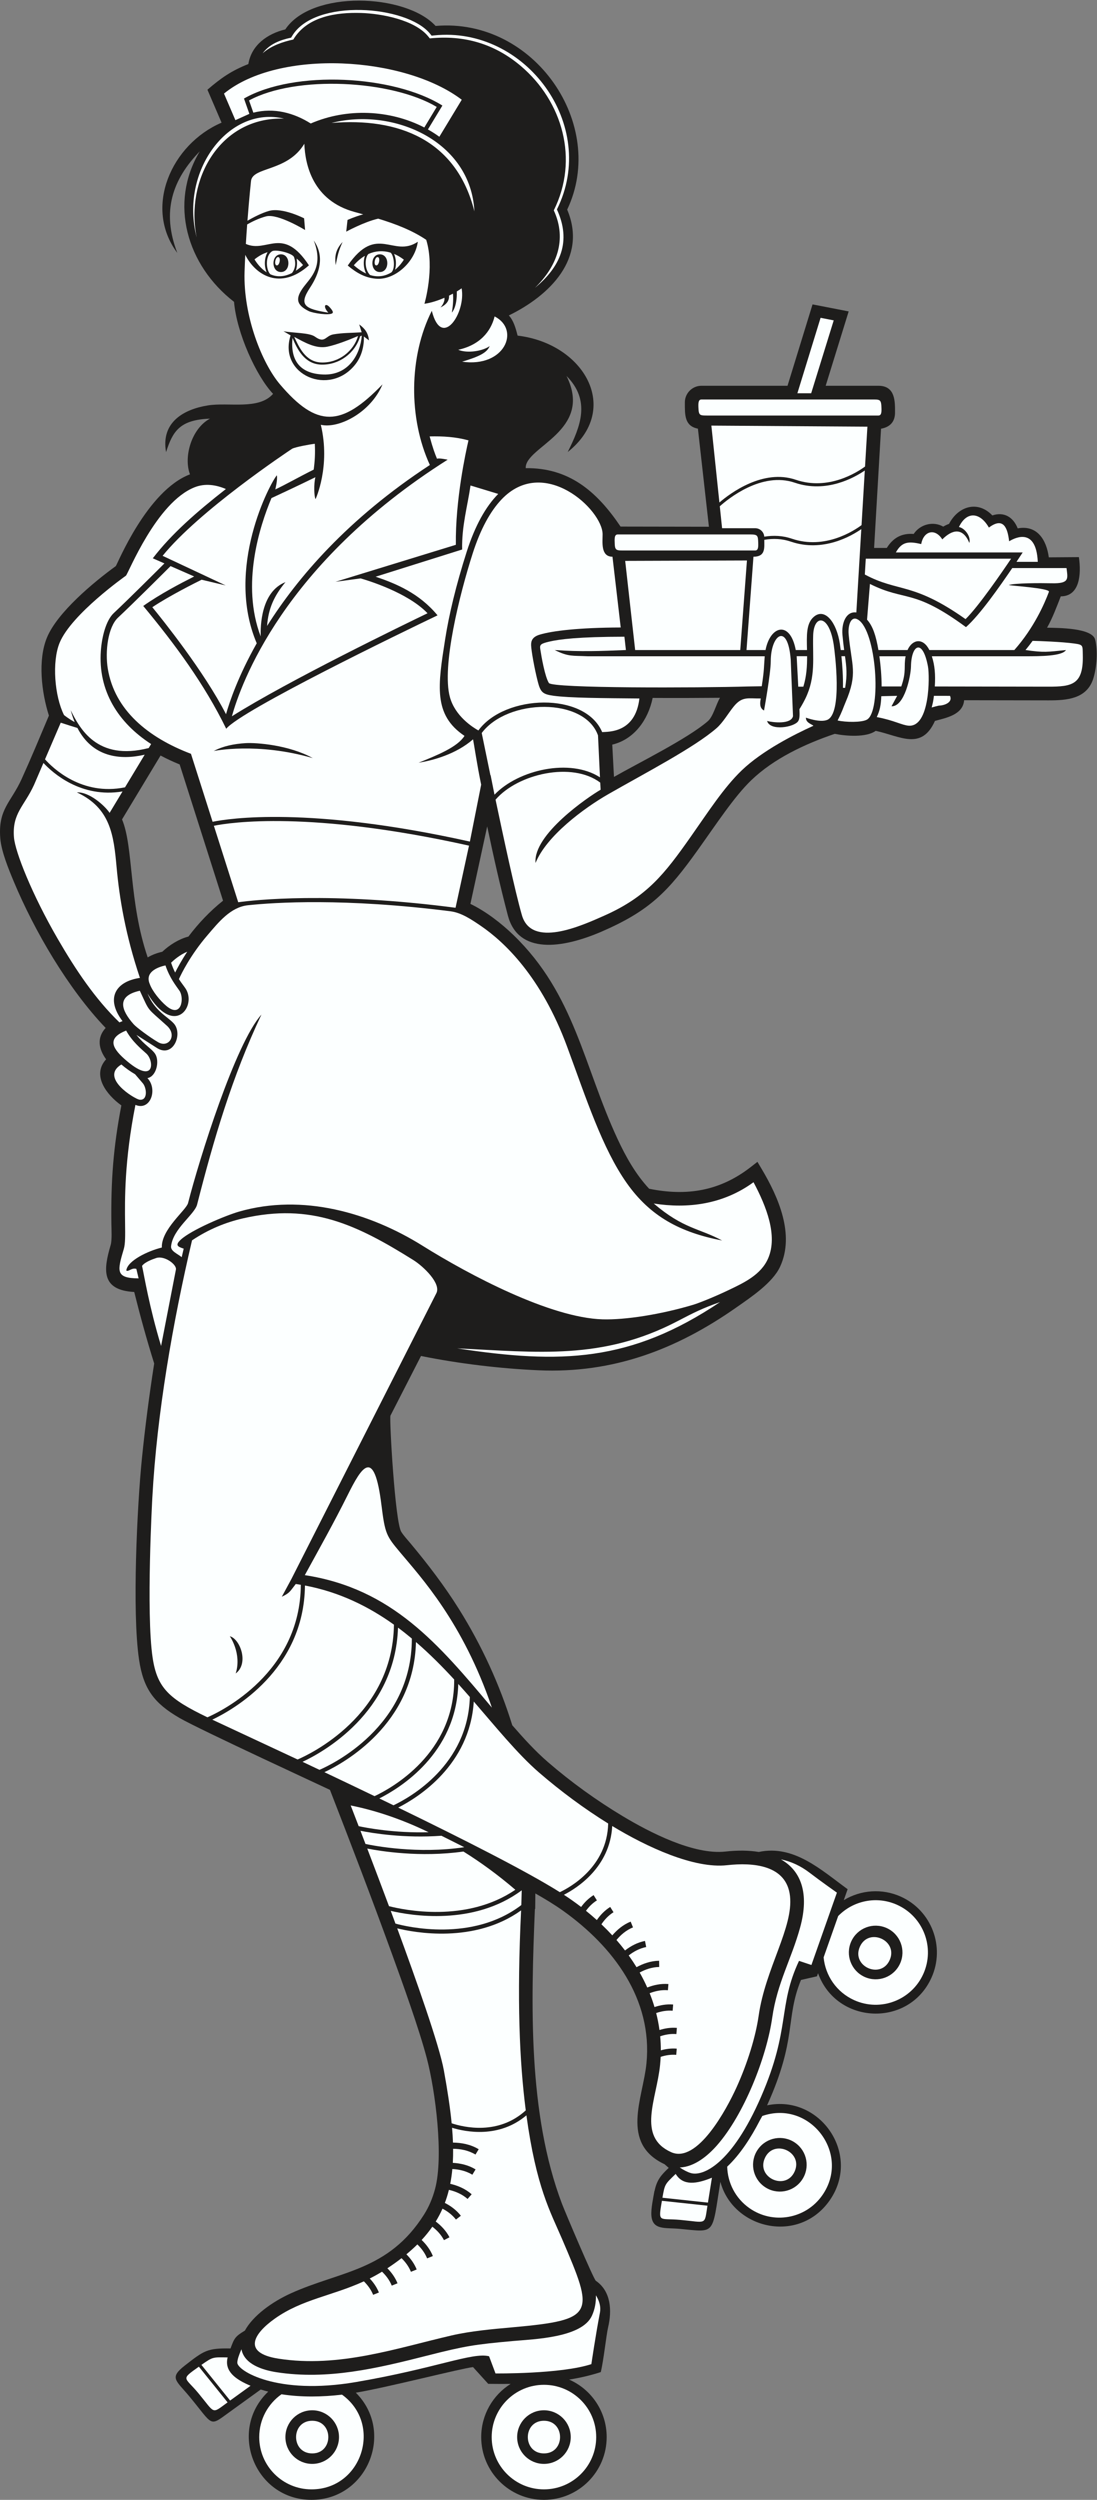 <?xml version="1.0" encoding="UTF-8" standalone="no"?>
<svg
   xmlns:dc="http://purl.org/dc/elements/1.1/"
   xmlns:cc="http://creativecommons.org/ns#"
   xmlns:rdf="http://www.w3.org/1999/02/22-rdf-syntax-ns#"
   xmlns:svg="http://www.w3.org/2000/svg"
   xmlns="http://www.w3.org/2000/svg"
   viewBox="0 0 351.587 800.867"
   height="800.867"
   width="351.587"
   xml:space="preserve"
   id="svg2"
   version="1.1"><rect x="0" y="0" width="351.587" height="800.867" fill="#808080" stroke="none"/><defs
     id="defs6" /><g
     transform="matrix(1.333,0,0,-1.333,0,800.867)"
     id="g10"><g
       transform="scale(0.1)"
       id="g12"><path
         id="path14"
         style="fill:#1e1d1c;fill-opacity:1;fill-rule:evenodd;stroke:none"
         d="m 504.84,5001.88 c -72.328,-2.74 -89.457,-29.89 -105.563,-80.5 -12.894,72.39 43.395,103.11 100.485,112.26 50.457,8.09 122.203,-11.55 156.793,27.79 -40.602,42.97 -87.532,146.3 -93.84,221.12 -113.125,87.51 -157.379,236.71 -82.363,361.75 -65.504,-67.4 -92.625,-144.43 -53.973,-244.19 -82.039,109.23 -14.254,261.4 106.355,313.1 l -34.004,79.17 c 33.227,28.62 57.813,45.59 98.399,61.72 7.445,45.63 45.508,72.79 88.812,83.2 63.145,95.41 289.891,86.35 361.359,8.35 237.25,20.44 413.59,-237.16 316.39,-441.43 49.56,-117.14 -42.75,-206.83 -140.32,-254.34 11.28,-12.15 16.35,-29.75 21.12,-48.47 160.08,-19.12 250.43,-176.46 120.44,-279.83 30.79,61.6 55.91,123.74 -2.91,182.91 66.02,-132.33 -100.66,-170.16 -98.02,-221.61 102.77,1.16 169.83,-54.08 228.02,-140.42 l 212.43,-0.39 -26.45,235.7 c -32.45,6.4 -31.4,33.1 -31.4,63.18 0,21.98 17.93,39.91 39.92,39.91 h 206.94 l 60.15,195.58 86.86,-16.89 -55.27,-178.69 h 126.81 c 41.43,0 39.9,-39.05 39.9,-64.61 0,-23.62 -13.87,-35.04 -33.63,-38.6 l -16.66,-286.56 h 30.52 c 15.26,24.59 35.87,35.77 64.64,33.64 15.41,23.13 46.88,31.56 71.01,17.56 4.44,2.66 9.14,4.94 14,6.66 22.7,43.31 69.6,56.57 104.14,20.28 28.42,9.63 50.49,-4.41 60.96,-31.1 46.3,8.69 69.13,-26.98 74.8,-69.62 l 72.31,0.54 c 6.14,-41.86 1.82,-94.2 -43.56,-94.28 -9.11,-23.37 -20.34,-53.54 -32.99,-75.32 27.22,-0.68 108.68,-0.26 115.7,-28.82 6.69,-27.16 3.88,-65.69 -4.19,-92.39 -15.25,-50.35 -64.17,-53.54 -108.41,-53.47 l -202.46,0.35 c -2.73,-35.13 -43.82,-42.58 -70.15,-49.69 -32.47,-72.57 -84.84,-36.05 -142.48,-23.93 -22.65,-16.54 -72.4,-12.48 -98.45,-7.18 -71.25,-24.17 -146.37,-59.17 -200.95,-111.71 -40.83,-39.32 -83.6,-104.9 -128.8,-168.08 -70.42,-98.43 -114.23,-144.94 -230.19,-195.24 -95.57,-41.45 -201.37,-55.72 -226.07,38.69 -19.12,73.03 -33.96,139.6 -49.61,213.86 l -40.37,-186.23 c 37.63,-18.18 74.1,-46.45 103.69,-75.04 147.44,-142.48 168.21,-314.04 250.22,-490.19 19.87,-42.66 43.53,-84.77 75.82,-119.36 90.62,-18.33 169.94,-5.65 244.28,52.14 l 16.08,12.52 10.43,-17.52 c 39.98,-67.11 79.71,-157.22 44.16,-234.27 -18.01,-39.07 -70.16,-73.49 -104.83,-97.84 -144.7,-101.59 -297.2,-159.25 -475.87,-151.33 -92.96,4.12 -191.25,15.89 -282.79,34.38 l -73.487,-143.46 c -2.766,-10.24 11.16,-255.78 26.05,-279.18 6.235,-9.79 14.875,-18.98 22.336,-27.91 42.041,-50.36 81.501,-102.02 116.371,-157.67 54.59,-87.18 97.71,-181.06 128.2,-279.32 26.91,-30.84 54.61,-61.56 85.59,-88.36 55.8,-48.25 116.75,-92.15 179.98,-130.11 64.3,-38.61 170.41,-93.53 246.99,-85.02 29.27,3.24 56.25,2.95 80.12,-0.99 84.73,18.01 150.41,-43.66 213.64,-89.51 l -9.29,-26.37 c 40.78,24.82 92.11,28.78 137.05,8.57 74.04,-33.29 107.21,-120.62 73.91,-194.67 -54.31,-120.76 -228.36,-113.07 -272.83,10.51 l -2.61,-7.4 -38.4,-8.71 c -38.34,-94.21 -8.63,-140.01 -81.47,-301.355 127.46,26.765 227.87,-118.399 150.11,-228.965 -74.24,-105.547 -231.98,-68.446 -262.46,45.195 -20.79,-129.934 -10.48,-121.141 -98.62,-113.035 -33.84,3.113 -64.51,-3.676 -67.21,31.719 -1.29,16.961 4.46,42.781 7.32,59.265 l 0.27,-0.027 c 5.43,26.641 15.98,38.492 34.07,55.523 -3.35,2.922 -6.69,5.871 -9.96,8.75 -107.67,50.508 -51.81,158.696 -43.58,242.25 15.24,154.73 -79.96,280.83 -200.11,366.65 -21.4,15.27 -44.12,28.89 -67.03,41.92 l -0.36,-37 -0.75,-0.62 c -9.43,-228.51 -16.73,-491.75 65.02,-707.985 7.22,-19.082 76.11,-181.59 81.55,-185.34 37.04,-25.554 38.73,-72.148 29.53,-111.562 -4.64,-19.903 -10.71,-79.426 -17.68,-107.86 -24.58,-8.007 -50.07,-13.832 -76.01,-18.039 53.11,-23.339 90.2,-76.406 90.2,-138.144 C 1458.66,67.539 1391.13,0 1307.83,0 c -83.3,0 -150.84,67.539 -150.84,150.84 0,53.867 28.24,101.125 70.72,127.812 -18.14,-0.175 -36.14,-0.058 -53.86,0.157 l -36.51,40.234 C 1109.19,316.008 931.531,270.266 855.559,257.52 949.813,163.301 883.547,0 748.926,0 612.563,0 547.09,166.973 644.949,260.117 c -5.094,1.258 -11.281,2.957 -18.035,5.098 L 551,210.352 c -49.082,-35.481 -36.906,-32.586 -95.937,38.546 -32.02,38.582 -48.864,44.137 -10.571,74 46.067,35.911 53.969,41.934 109.742,40.942 8.993,24.226 10.715,28.719 34.528,42.867 19.711,36.125 65.301,69.113 110.801,89.699 118.843,53.782 234.285,53.582 320.057,189.383 12.13,19.199 20.63,39.887 26.4,61.391 21.05,78.554 0.8,235.925 -19.91,314.45 -18.94,71.75 -57.965,179.57 -84.02,251.34 -47.832,131.76 -97.949,262.68 -148.754,393.33 -0.492,0.55 -313.488,144.87 -361.625,172.78 -61.441,35.64 -86.969,69.83 -97.449,140.61 -17.016,114.88 -4.34,370.91 6.832,481.89 7.73,76.75 17.758,153.28 29.613,229.49 -17.801,56.75 -33.598,114.13 -47.996,171.85 -79.59,4.38 -74.457,52.67 -56.606,112.96 3.481,11.76 1.848,38.31 1.688,51.26 -1.273,102.76 4.508,183.06 24.008,284.18 -35.922,25.72 -71.68,72.52 -36.649,110.81 -18.332,24.87 -22.617,52.16 -1.136,75.35 -90.114,94.13 -171.344,233.31 -220.914,351.93 -12.297,29.42 -29.914,72.17 -32.426,103.63 -5.656,70.7 25.52,85.94 51.266,142.57 22.918,50.41 44.133,101.56 65.653,152.57 -17.75,55.59 -27.113,133.37 -4.656,187.65 24.949,60.3 111.804,132.76 165.476,171.66 3.777,4.37 74.922,181.36 178.371,220.5 -15.824,41.12 3.199,109.85 48.055,133.89 z m 1064.37,-671.24 c -10.71,-52.5 -44.41,-99.68 -97.13,-112.23 l 4.12,-77.61 c 56.12,32.15 178.29,92.42 226.01,134.25 12.51,10.96 19.91,41.29 28.9,55.93 -53.97,-0.49 -107.93,-0.67 -161.9,-0.34 z M 453.066,3757.12 c 24.09,31.94 51.914,61.23 83.2,86.2 l -104.309,327.46 c -15.656,6.36 -31.019,13.46 -45.926,21.42 l -92.617,-153.51 c 28.086,-67.13 15.656,-196.1 61.68,-331.68 10.75,6.45 23.097,10.86 35.027,13.56 17.34,16.25 39.82,30.55 62.945,36.55 v 0" /><path
         id="path16"
         style="fill:#fcffff;fill-opacity:1;fill-rule:evenodd;stroke:none"
         d="m 1286.26,5316.25 c 61.29,50.68 88.17,111.32 52.76,188.4 101.23,203.04 -76.38,441.13 -295.04,418.26 l -6.21,-0.64 -3.93,4.84 c -55.246,67.97 -276.606,85.54 -331.285,-5.29 l -2.582,-4.29 c -27.215,-5.77 -52.43,-15.69 -68.535,-37.69 20.261,18.3 49.082,27.89 73.75,33.12 33.503,55.67 102.96,65.66 162.996,63.86 48.613,-1.46 128.796,-16.3 161.356,-56.35 l 3.89,-4.79 c 82.22,8.57 155.83,-12.79 219.09,-66.55 100.03,-85 140.07,-224.07 79,-346.7 32.55,-70.89 6.86,-135.42 -45.26,-186.18 z m -489.213,396.24 c 160.394,13.31 300.433,-39.78 343.583,-212.54 -8.49,169.19 -194.868,250.44 -343.583,212.54 z m -324.121,-275.2 c -28.313,139.57 56.582,290.37 209.945,285.62 -132.875,31.93 -251.562,-125.86 -209.945,-285.62 v 0" /><path
         id="path18"
         style="fill:#fcffff;fill-opacity:1;fill-rule:nonzero;stroke:none"
         d="m 1189.2,5247.52 c -5.95,-24.57 -25.18,-66.35 -87.44,-80.18 21.89,-9.23 59.5,-3.07 75.62,8.94 -6.69,-16.71 -27.18,-25.74 -66.29,-37.55 102.46,-14.8 140.77,76.83 78.11,108.79 v 0" /><path
         id="path20"
         style="fill:#fcffff;fill-opacity:1;fill-rule:nonzero;stroke:none"
         d="m 1050.02,5751.04 c -108.418,64.5 -337.993,77.03 -451.227,15.58 l 10.355,-29.42 c 49.465,12.76 97.938,-0.61 137.922,-26 86.7,37.62 190.567,33.27 273.11,-9.61 9.9,16.36 19.89,33 29.84,49.45 v 0" /><path
         id="path22"
         style="fill:#fcffff;fill-opacity:1;fill-rule:nonzero;stroke:none"
         d="m 599.555,5734.4 -12.953,36.79 c 121.855,69.55 360.878,55.88 477.068,-16.89 l -34.78,-57.44 c 9.48,-5.32 18.64,-11.18 27.43,-17.56 l 53.89,89 c -138.022,104.77 -439.163,122.91 -571.636,14.8 l 27.406,-63.87 33.575,15.17 v 0" /><path
         id="path24"
         style="fill:#fcffff;fill-opacity:1;fill-rule:nonzero;stroke:none"
         d="m 908.926,5337.96 c -28.582,0.62 -51.543,13.87 -72.832,31.85 70.344,101.67 109.133,17.33 168.476,57.16 -6.472,-48.2 -53.371,-89.93 -95.644,-89.01 z m -210.242,-136.07 -17.125,10.08 c 24.031,-4.59 62.093,-3.26 75.765,-13.1 24.141,-17.36 24.754,2.07 44.242,5.51 22.34,3.94 45.36,3.45 67.954,4.99 l -5.821,18.99 c 14.035,-10.43 21.508,-20.61 23.457,-38.42 l -12.312,9.38 c 0.832,-23.27 -5.496,-47.68 -19.817,-66.23 -61.922,-80.19 -186.843,-25.69 -156.343,68.8 z m -12.262,-592.87 c -26.688,-32.24 -41.242,-62.67 -44.258,-105.38 72.606,115.31 193.336,257.33 391.376,386.81 -51.782,112.55 -50.532,261.28 4.67,370.56 23.65,-94.16 82.58,-4.55 71.65,54.1 -2.57,-1.95 -6.54,-4.59 -11.56,-7.58 1.02,-38.59 -11.94,-50.75 -11.94,-50.75 3.43,19.95 3.71,34.76 2.68,45.51 -2.93,-1.58 -6.05,-3.19 -9.35,-4.81 0.66,-9.43 -3.48,-20.22 -20.64,-28.46 0,0 11,11.28 9.51,23.33 -14.75,-6.41 -31.63,-12.1 -48.07,-14.44 0.05,0.15 25.33,85.79 4.28,153.69 -34.387,23.21 -74.77,38.48 -115.461,50.89 -34.18,-7.84 -76.875,-31.24 -76.875,-31.24 l 3.113,28.13 c 0,0 16.711,7.71 37.734,13.49 -6.98,1.93 -13.926,3.82 -20.801,5.7 -100.238,27.33 -118.867,113.14 -120.757,163.93 -41.094,-68.23 -125.711,-54.55 -128.301,-90.45 -0.031,-0.29 -4.313,-40.42 -8.461,-94.52 14.98,8.58 34.582,18.64 51.402,23.48 32.469,9.32 84.813,-17.73 84.813,-17.73 l 2.359,-28.11 c 0,0 -65.484,40.21 -93.832,32.8 -18.187,-4.76 -35.41,-13.63 -45.418,-19.38 -1.105,-14.88 -2.183,-30.67 -3.156,-46.86 51.156,-22.71 88.465,44.49 151.648,-51.42 -69.117,-61.41 -128.961,-23.23 -153.089,25.24 -0.68,-13.54 -1.254,-27.17 -1.68,-40.63 -3.383,-107.42 42.621,-220.59 85.004,-270.49 89.183,-105.02 147.488,-103.02 246.722,-0.1 -28.386,-68.28 -106.011,-107.33 -148.363,-97.22 23.856,-100.13 -12.527,-178.38 -12.633,-178.63 -3.695,5.54 -4.527,37.1 -0.422,52.62 -42.589,-20.94 -93.765,-44.7 -105.628,-50.19 -28.329,-67.39 -73.458,-207.41 -25.926,-332.44 -0.699,23.93 0.332,107.25 59.66,130.55 z m 103.055,647.5 c -14.278,15.69 -7.403,24.75 3.003,13.3 7.79,-8.57 9.336,-12.79 6.5,-14.78 -8.062,-5.66 -46.515,0.35 -56.46,5.19 -32.129,15.64 -32.09,32.27 -11.504,59.44 17.105,22.56 47.269,48.51 23.414,110.24 26.668,-38.39 13.812,-78.68 -9.278,-113.74 -27.359,-41.53 -12.519,-50.45 44.325,-59.65 z m 17.586,114.12 c -1.04,13.22 -4.645,33.15 16.66,55.8 -11.094,-24.47 -11.77,-32.79 -16.66,-55.8 v 0" /><path
         id="path26"
         style="fill:#fcffff;fill-opacity:1;fill-rule:nonzero;stroke:none"
         d="m 867.031,4617.91 -60.426,-8.14 289.405,88.87 c -1.32,107.24 23.62,222.02 30.36,250.99 -30.88,8.51 -61.71,10.23 -93.36,9.53 7.51,-28 12.96,-42.45 17.73,-53.73 3.99,2.48 25.55,-2.22 25.55,-2.22 -396.899,-251.16 -497.552,-540.98 -518.763,-616.71 135.118,85.32 416.633,221.78 470.383,247.64 -48.047,50.21 -145.82,79.48 -160.879,83.77 z M 543.418,4291.48 c 8.551,30.1 29.453,91.96 73.855,170.5 -77.117,180.96 32.86,386.14 48.379,403.74 2.2,-10.77 -3.765,-34.01 -3.765,-34.01 23.605,11.02 58.699,30.92 92.332,47.64 2.562,18.18 3.972,39.28 2.633,62.15 -12.711,-1.64 -45.844,-7.61 -54.332,-11.89 -12.868,-8.52 -223.594,-148.91 -311.547,-257.45 l 151.644,-71.13 -57.898,13.69 c -14.637,-7.23 -78.266,-39.08 -118.469,-66.05 23.906,-29.18 124.324,-154.14 177.168,-257.19 v 0" /><path
         id="path28"
         style="fill:#fcffff;fill-opacity:1;fill-rule:nonzero;stroke:none"
         d="m 1437.79,4240.59 c -32.62,91.99 -217.3,88.84 -279.57,5.74 l 20.89,-101.39 0.53,-0.12 9.3,-46.72 c 57.49,60.18 181.96,88.21 253.59,41.66 l -4.74,100.83 z M 300.574,4115.8 l 47.301,78.4 c -59.695,-13.79 -125.449,-5.78 -161.75,64.27 -9.934,3.01 -25.117,7.7 -40.078,12.65 l -37.832,-88.04 c 18.41,-20.65 88.098,-88.53 192.359,-67.28 v 0" /><path
         id="path30"
         style="fill:#fcffff;fill-opacity:1;fill-rule:nonzero;stroke:none"
         d="m 572.77,3839.59 c 36.507,5.07 220.648,26.19 522.5,-13.28 l 32.37,149.32 c -382.511,85.05 -574.281,55.66 -613.41,47.77 l 58.54,-183.81 v 0" /><path
         id="path32"
         style="fill:#fcffff;fill-opacity:1;fill-rule:nonzero;stroke:none"
         d="m 498.711,1880.68 c 33.519,14.69 223.437,107.31 224.547,318.54 -4.004,0.67 -8.031,1.32 -12.098,1.91 -13.742,-17.28 -13.656,-21.21 -33.597,-30.7 l 22.902,42.37 h 0.008 l 348.617,687.04 c 12.25,23.3 -31.02,64.62 -55.172,79.73 -136.945,85.58 -246.102,137.73 -409.398,100.33 -41.196,-9.44 -82.465,-25.85 -122.805,-52.88 -46.317,-197.37 -84.485,-416.39 -95.41,-617.58 -0.16,-2.92 -15.336,-277.48 0.586,-384.95 10.968,-74.11 40.218,-99.6 131.82,-143.81 z M 2240.06,4307.63 c 5.32,1.57 11.52,3.28 17.37,4.56 v -0.03 c 13.52,0.28 33.82,7.89 26.73,23.45 l -38.74,0.03 c -1.31,-12.05 -2.43,-16.64 -5.36,-28.01 z m -82.97,28.05 -38.13,-0.88 c -0.89,-21.88 -3.62,-34.81 -10.92,-50.19 41.73,-7.76 60.6,-19.64 76.98,-20.69 50.72,-3.28 50.47,118.46 46.17,141.94 -12.5,68.35 -40.06,53.7 -40.88,0.56 -0.35,-22.81 -15.29,-96.82 -46.85,-95.92 l 13.63,25.18 z m -143.2,-59.22 c 18.65,-4.37 58.2,-5.17 70.69,2.11 35.33,20.61 22.83,213.17 -21.55,240.21 -17.17,10.45 -24.55,-13.87 -22.57,-35.58 6.9,-75.6 22.81,-92.49 -7.73,-163.64 -5.94,-13.83 -6.73,-19.35 -18.84,-43.1 z m -58.17,-12.77 c -3.34,3.77 -18.46,6.92 -18.03,19.58 0.49,-0.24 33.56,-12.52 51.1,-5.46 37.48,15.08 18.36,162.81 15.83,180.12 -10.88,74.33 -47.89,74.18 -49.49,23.09 -1.67,-53.58 7.08,-99.42 -19,-152.5 -5.62,-11.45 -11.43,-20.89 -14,-24.91 0.74,-15.71 0.39,-23.34 -2.93,-28.68 -9.09,-14.66 -67.29,-24.81 -74.9,0.3 14.52,-3.73 57.75,-8.6 62.35,11.58 l -5.52,136.35 c -7.07,89.84 -47.98,59.9 -47.98,-4.44 0,-29.52 -16.11,-118.09 -16.15,-118.34 -11.02,5.76 -10.07,17.59 -7.84,28.95 -30.44,-0.52 -44.54,6.12 -65.46,-19.84 -12.9,-15.99 -25.56,-38.18 -40.84,-51.5 -53.45,-46.56 -170.92,-107.47 -260.23,-158.63 -58.96,-33.77 -148.78,-100.37 -174.96,-165.38 -6.5,68.2 126.48,158.76 156.44,176.04 l -0.91,17.08 c -67.46,50.97 -197.97,21.45 -251.72,-41.01 18.42,-87.02 46.09,-217.66 63.32,-277.49 23,-79.87 141.64,-26.29 197.95,-1.26 103.02,45.78 145.16,100.41 207.93,189.57 42.03,59.68 79,117.52 122.52,159.44 49.76,47.91 128.15,87.3 172.52,107.34 z M 287.168,3550.83 c 3.023,1.35 5.609,2.35 7.426,3.01 -41.817,55.09 -16.375,95.35 41.836,103.94 -34.617,102.82 -49.344,191.52 -56.004,265.15 -6.981,77.17 -14.258,142.8 -95.582,180.68 29.761,1.79 67.351,-32.25 78.707,-49.19 l 31.027,51.44 c -99.773,-16.62 -167.848,44.58 -190.129,68.45 L 81.977,4122.02 C 58.516,4070.4 28.918,4053.63 33.555,3995.65 36.352,3960.72 76.918,3858.4 138.707,3751.79 c 43.418,-74.93 90.039,-144.47 148.461,-200.96 z m 163.102,169.94 c -18.258,-7.59 -32.895,-20.62 -38.899,-26.47 3,-9.09 6.324,-16.89 9.738,-23.69 5.684,11.43 15.293,29.27 29.161,50.16 z m -158.477,-271.1 c -52.844,-31.89 31.945,-82.73 43.105,-84.5 21.032,-3.35 18.016,28.21 8.469,39.35 l -18.64,21.73 c -10.407,5.97 -22.25,14.24 -32.934,23.42 z m 60.086,26.21 c -12.781,11.55 -34.121,28.96 -48.633,55.35 -42.875,-17.19 -37.07,-38.91 -3.82,-68.39 73.804,-65.43 71.629,-4.29 52.453,13.04 z m -15.664,151.02 c -57.176,-12.54 -44.867,-46.69 -14.863,-80.54 6.851,-7.73 39.136,-31.72 58.793,-43.12 25.597,-14.86 46.394,16.66 21.195,39.49 -49.985,45.31 -40.426,31.02 -65.125,84.17 z m 61.59,60.88 c -20.817,-4.57 -50.008,-16.88 -37.551,-45.15 l -0.012,-0.01 c 6.141,-16.73 24.25,-39.26 39.852,-52.37 36.355,-30.55 43.429,19.26 31.429,36.6 -8.48,12.25 -23.359,30.45 -33.718,60.93 z m 168.89,-1701.74 c 15.164,47.98 -14.093,89.43 -14.14,89.53 24.855,-6.55 46.593,-65.27 14.14,-89.53 z m -225.148,979.6 c 5.07,-22.4 16.73,-96.39 45.754,-192.53 l 35.629,183.52 c 2.734,12.2 -27.789,34.5 -47.348,27.9 -8.539,-2.87 -27.184,-9.43 -34.035,-18.89 z M 1182.67,1903.98 c -69.9,205.46 -170.83,313.5 -220.861,373.42 -32.629,39.08 -36.047,43.65 -44.707,113.62 -17.473,141.07 -47.481,91.53 -81.36,23.5 -32.515,-65.31 -67.804,-128.18 -102.871,-192.14 209.973,-32.26 322.009,-166.34 449.799,-318.4 v 0" /><path
         id="path34"
         style="fill:#fcffff;fill-opacity:1;fill-rule:nonzero;stroke:none"
         d="m 1811.69,3166.72 c -73.1,-53.51 -158.46,-64.09 -239.9,-51.17 71.67,-61.24 109.55,-59.26 164.46,-88.95 -101.07,19.43 -172.93,58.13 -229.3,137.99 -59.05,83.65 -97.75,204.29 -143.43,327.86 -61.94,167.63 -150.2,251.24 -207.37,290.28 -23.04,15.73 -47.1,31.81 -72.72,35.07 -255.09,32.46 -423.582,21.35 -487.274,14.58 -42.09,-4.47 -70.945,-41.31 -97.277,-71.97 -41.121,-47.87 -63,-92.95 -68.723,-105.59 6.207,-9.61 11.934,-16.42 16.117,-22.84 20.86,-32.03 -5.625,-83.3 -47.535,-60.12 -13.465,7.46 -28.519,22.6 -44.109,48.53 17.766,-42.73 48.164,-55.46 63.262,-72.22 22.617,-25.11 -1.641,-83.7 -40.727,-58.76 l -49.113,31.35 c 19.453,-24.85 36.832,-32.97 45.035,-45.68 10.973,-17.01 3.285,-54.22 -18.66,-58.2 25.301,-26.17 7.804,-79.48 -28.817,-64.34 -26.718,-135.01 -25.574,-228.13 -24.879,-285 0.36,-28.95 0.598,-48.79 -3.011,-60.99 -15.821,-53.41 -20.453,-70.54 35.519,-70.98 -2.996,12.44 -3.851,16.07 -5.39,22.8 -11.172,3.73 -19.102,-7.89 -24.157,-3.88 2.282,23.38 52.051,47.17 85.375,55.23 -1.507,44.08 58.715,89.8 63.09,106.94 26.867,105.31 113.797,383.36 176.434,453 -70.774,-149.76 -114.442,-298.98 -154.703,-456.69 -6.094,-23.88 -58.047,-58.09 -62.559,-100.1 -1.289,-12 15.531,-18.01 25.52,-26.28 l 4.808,20.48 c -14.722,4.75 -21.402,8.35 -6.867,21.72 25.422,23.36 107.305,57.92 140.176,67.35 152.332,43.72 313.305,-2.3 441.255,-82.26 112.55,-70.33 306.81,-173.03 432.56,-176.71 54.24,-1.6 139.61,11.53 218.4,35.15 11.98,3.59 47.63,17.52 84,34.86 37.23,17.75 78.86,36.92 95.94,77.14 23.06,54.27 -4.41,124.27 -35.43,182.4 z m -183.06,-334.07 c -181.01,-94.36 -335.43,-74.21 -529.43,-65.25 248.41,-37.76 416.39,-33.42 632.05,111.25 -42.8,-14.95 -63.18,-25.45 -102.62,-46 z M 511.176,4032.96 c 37.926,7.77 231.668,38.43 618.574,-47.59 l 27.14,136.83 c -9.91,47.46 -17.25,97.9 -19.51,108.99 -40.67,-35.78 -96.94,-50.89 -130.96,-56.27 44.84,18.03 93.57,37.6 110.38,64.51 -75.58,50.63 -63.94,121.26 -46.38,233.05 9.01,57.38 25.67,128.15 51.81,209.84 20.04,62.62 45.73,108.33 75.66,138.63 l -66.59,20.22 c -7.3,-50.19 -21.33,-97.29 -20.14,-153.79 l -208.023,-65.42 c 49.285,-16.65 105.063,-39.85 148.843,-92.85 -85.183,-40.7 -470.703,-227.33 -508.101,-272.56 -52.078,107.06 -123.66,203.77 -199.504,295.13 40.605,28.67 88.816,53.87 122.484,70.87 l -56.816,24.91 c -16.836,-16.83 -88.633,-88.52 -126.305,-123.83 -24.121,-22.62 -31.55,-81.08 -24.457,-123.38 16.52,-98.47 95.668,-164.4 199.856,-203.9 l 52.039,-163.39 z M 752.043,4186 c -133.172,38.73 -237.809,17.08 -238.113,17.02 22.008,11.89 49.105,17.38 77.179,18.99 25.422,1.45 103.598,-4.33 160.934,-36.01 v 0" /><path
         id="path36"
         style="fill:#fcffff;fill-opacity:1;fill-rule:nonzero;stroke:none"
         d="m 950.84,1384.89 c 26.125,-7.16 184.81,-45.42 302.62,44.6 l 0.93,35.46 c -116.28,-86.68 -267.913,-60.48 -314.898,-49.43 3.821,-10.27 7.598,-20.48 11.348,-30.63 z m -182.711,369.56 c 28.719,12.36 222.086,103.47 222.086,315.53 -10.82,9.02 -21.895,17.8 -33.281,26.25 -6.465,-205.01 -182.731,-300.66 -229.547,-322.49 l 40.742,-19.29 z m 177.976,-85.19 c 40.614,19.33 178.935,97 183.545,260.27 -9.1,10.41 -18.36,20.87 -27.81,31.29 -4.81,-167.08 -140.258,-250.21 -189.836,-275.09 11.336,-5.46 22.715,-10.96 34.101,-16.47 z m -67.328,-92.93 c 21.411,-4.56 125.403,-24.52 237.533,-7.82 -17.94,9.08 -36.3,18.28 -54.94,27.56 -89.468,-6.56 -166.643,6.31 -194.729,11.92 4.035,-10.49 8.078,-21.05 12.136,-31.66 v 0" /><path
         id="path38"
         style="fill:#fcffff;fill-opacity:1;fill-rule:nonzero;stroke:none"
         d="m 1265.69,924.133 c -65.9,-55.676 -145.53,-40.063 -178.76,-29.903 1.04,-12.246 1.76,-24.113 2.17,-35.625 19.71,-0.199 42.1,-3.957 61.86,-15.996 l -7.77,-12.777 c -17,10.363 -36.43,13.691 -53.75,13.93 0.13,-11.645 -0.12,-22.903 -0.74,-33.84 17.87,-0.977 37.35,-5.149 54.77,-15.762 l -7.77,-12.781 c -15.18,9.258 -32.29,12.898 -48.11,13.738 -1.14,-12.285 -2.82,-24.133 -5.08,-35.594 17.53,-4.043 36.13,-11.543 51.54,-25.121 l -9.86,-11.238 c -13.31,11.731 -29.49,18.281 -44.88,21.875 -2.68,-10.82 -5.9,-21.289 -9.73,-31.445 13.99,-7.117 27.76,-17.031 38.47,-30.813 l -11.81,-9.176 c -8.95,11.532 -20.47,19.989 -32.32,26.2 -4.7,-10.614 -10.11,-20.899 -16.28,-30.899 12.79,-9.629 24.88,-22.058 33.08,-37.883 l -13.27,-6.89 c -6.91,13.328 -17.08,23.965 -27.96,32.32 -7.6,-10.926 -16.15,-21.531 -25.72,-31.89 10.89,-10.415 20.77,-23.215 26.99,-38.633 l -13.86,-5.617 c -5.37,13.308 -13.93,24.445 -23.44,33.566 -8.128,-8.051 -16.905,-15.949 -26.351,-23.762 10,-10 18.965,-22.09 24.751,-36.457 l -13.852,-5.613 c -5.215,12.91 -13.426,23.769 -22.598,32.734 -10.555,-8.164 -21.894,-16.23 -34.031,-24.25 9.851,-9.929 18.672,-21.902 24.391,-36.09 l -13.856,-5.617 c -5.359,13.289 -13.906,24.395 -23.391,33.516 -9.898,-6.055 -19.746,-11.477 -29.527,-16.387 8.887,-9.426 16.758,-20.586 22.012,-33.625 l -13.86,-5.601 c -5.156,12.761 -13.253,23.523 -22.293,32.429 -76.207,-34.968 -148.339,-43.039 -213.816,-89.394 -51.82,-36.68 -79.219,-82.735 8.402,-96.426 145.719,-22.766 284.739,25.41 416.669,55.852 45.35,10.457 97.05,15.093 145.39,19.421 201.87,18.079 197.33,31.551 119.71,212.715 -27.76,64.793 -61.85,123.614 -85.52,296.809 z M 1472,1619.47 c -5.22,-99.11 -84.9,-149.32 -116.18,-165.3 14.12,-9.19 27.95,-18.97 41.38,-29.27 7.86,10.75 17.72,20.82 30.03,28.5 l 7.93,-12.68 c -10.73,-6.69 -19.36,-15.52 -26.27,-25.01 8.9,-7.19 17.63,-14.6 26.11,-22.26 8.19,11.87 18.72,23.11 32.16,31.5 l 7.93,-12.68 c -12.22,-7.62 -21.72,-18.03 -29.07,-29.03 9.03,-8.58 17.77,-17.44 26.18,-26.57 11.3,13.21 25.87,25.69 44.13,33.04 l 5.6,-13.86 c -16.47,-6.64 -29.61,-18.16 -39.73,-30.33 7.14,-8.2 14.01,-16.58 20.58,-25.17 13.28,10.34 29.42,19.28 47.99,22.94 l 2.9,-14.68 c -16.17,-3.18 -30.32,-11.03 -42.05,-20.18 6.62,-9.22 12.9,-18.66 18.8,-28.27 15.56,8.54 34.12,15.22 54.33,15.48 l 0.2,-14.96 c -17.31,-0.22 -33.37,-5.91 -46.98,-13.32 6.66,-11.73 12.74,-23.75 18.23,-36.04 15.25,5.98 32.65,9.86 50.9,8.37 l -1.21,-14.92 c -15.61,1.3 -30.62,-1.99 -43.9,-7.12 4.4,-10.92 8.31,-22.02 11.68,-33.33 13.72,4.66 28.94,7.43 44.8,6.12 l -1.2,-14.9 c -13.97,1.14 -27.43,-1.36 -39.63,-5.57 3.41,-13.35 6.08,-26.95 7.96,-40.8 12.94,4.08 27.11,6.39 41.86,5.17 l -1.21,-14.91 c -13.7,1.13 -26.93,-1.25 -38.94,-5.33 1.04,-11.11 1.56,-22.37 1.53,-33.77 11.95,3.39 24.88,5.19 38.27,4.08 l -1.21,-14.91 c -13.13,1.09 -25.84,-1.06 -37.44,-4.83 -0.28,-6.32 -0.73,-12.68 -1.36,-19.08 -8.16,-82.836 -56.53,-172.231 26.28,-209.875 63,-28.652 133.62,103.144 157.33,155.32 26.38,58.015 46.09,121.615 53.39,172.725 16.21,113.64 83.71,211.74 75.33,287.38 -8.34,75.12 -89.04,81.09 -151.57,74.14 -79.25,-8.79 -192.29,43.53 -275.86,94.19 v 0" /><path
         id="path40"
         style="fill:#fcffff;fill-opacity:1;fill-rule:nonzero;stroke:none"
         d="m 1085.95,904.988 c 29.3,-9.668 112.16,-29.168 178.16,31.028 -15.18,117.964 -21.53,266.714 -11.21,480.654 -112.7,-80.79 -257.529,-53.12 -297.849,-43.19 45.779,-124.36 101.159,-280.87 112.109,-341.09 8.3,-45.613 14.95,-87.995 18.79,-127.402 z M 900.566,1691.24 c 41.133,19.33 192.334,102.47 191.444,280.34 -28.64,31.08 -59.04,61.69 -91.91,90.02 -4.639,-198.12 -173.784,-290.97 -220.159,-312.75 38.598,-18.31 79.297,-37.72 120.625,-57.61 z m -185.039,88.1 c 27.758,11.86 228.875,105.25 231.621,324.03 -61.562,44.06 -131.625,78.53 -213.929,94.07 -2.012,-203.12 -173.567,-299.02 -222.789,-322.37 l 205.097,-95.73 z m 630.483,-318.89 c 24.79,11.67 113.8,60.76 116.25,165 -57.01,35.34 -114.25,77.62 -166.54,122.83 -51.51,44.55 -105.9,111.8 -156.6,170.35 -9.71,-153.1 -133.69,-230.52 -181.659,-254.88 154.069,-74.81 307.959,-152.61 388.549,-203.3 z m -483.627,158.62 c 18.008,-3.87 85.312,-16.89 168.147,-14.58 -72.405,35.2 -136.866,54.21 -187.366,64.42 6.328,-16.35 12.742,-33 19.219,-49.84 z m 251.837,-60.93 c -103.84,-14.77 -200.111,1.02 -231.22,7.14 17.527,-45.92 35.191,-92.63 52.281,-138.46 35.012,-9 185.849,-40.96 303.769,39.44 -42.59,36.45 -84.47,66.74 -124.83,91.88 v 0" /><path
         id="path42"
         style="fill:#fcffff;fill-opacity:1;fill-rule:nonzero;stroke:none"
         d="m 1779.84,4445.75 16.06,215.27 -292.72,-1.05 23.97,-214.22 h 252.69 v 0" /><path
         id="path44"
         style="fill:#fcffff;fill-opacity:1;fill-rule:nonzero;stroke:none"
         d="m 1472.6,4670.01 c -28.64,0 -23.74,35.01 -23.74,53.82 0,59.1 -141.8,191.36 -243.52,83.3 -26.34,-27.99 -49.99,-70.38 -68.88,-129.38 -31.41,-98.18 -74.84,-271.41 -54.77,-345.02 12.53,-45.95 54.97,-72.73 68.52,-80.27 63.68,87.17 256.58,93.15 297.6,-3.98 15.32,1.14 79.83,-2.27 89.53,80.81 -89.11,0.9 -167.86,1.2 -206.71,6.59 -26.07,3.6 -31.1,8.51 -37.72,34.32 -7.64,29.74 -15.5,73.4 -15.93,87.07 -0.35,11.44 3.76,20.46 21.17,25.62 30.27,8.98 93,16.72 194.27,17.06 l -19.82,170.06 z m -1115.061,-459.8 5.785,9.6 c -79.398,51.28 -127.84,127.96 -120.847,224.08 2.464,33.94 12.433,73.21 31.007,90.63 34.344,32.19 99.489,97.1 121.821,119.41 l -27.961,12.26 c 44.996,58.67 105.332,111.43 175.793,166.54 -24.133,10.24 -50.051,14.13 -75.149,4.22 -92.273,-36.42 -159.258,-206.93 -165.246,-212.56 -0.375,-0.26 -130.75,-92.02 -159.344,-161.12 -18.89,-45.67 -12.097,-128.83 10.532,-173.81 0,0 10.843,-8.92 25.679,-16.94 -3.613,8.69 -6.839,18.17 -9.613,28.52 21.32,-42.64 62.465,-122.96 187.543,-90.83 v 0" /><path
         id="path46"
         style="fill:#fcffff;fill-opacity:1;fill-rule:nonzero;stroke:none"
         d="m 1495.59,4685.02 h 320.12 c 7.38,0 7.69,8.34 7.31,18.96 -0.59,16.54 -1.32,19.56 -18.42,19.56 h -319.43 c -8.41,0 -7.63,-10.86 -7.11,-23.56 0.55,-13.71 4.64,-14.96 17.53,-14.96 v 0" /><path
         id="path48"
         style="fill:#fcffff;fill-opacity:1;fill-rule:nonzero;stroke:none"
         d="m 1702.22,5009.34 c 136.6,0 273.19,0 409.79,0 6.72,0 7.57,6.89 7.38,16.18 -0.5,23.87 -3.08,22.34 -26.01,22.34 h -406.86 c -7.29,0 -7.67,-8.1 -7.31,-18.55 0.7,-20.44 3.19,-19.97 23.01,-19.97 v 0" /><path
         id="path50"
         style="fill:#fcffff;fill-opacity:1;fill-rule:nonzero;stroke:none"
         d="m 1950.34,5062.86 54.2,175.17 -31.58,6.14 -55.78,-181.31 h 33.16 v 0" /><path
         id="path52"
         style="fill:#fcffff;fill-opacity:1;fill-rule:nonzero;stroke:none"
         d="m 1729.69,4800.32 c 26.11,22.39 105.03,81.5 183.7,54.63 78.17,-26.69 147.41,17.84 166.45,31.81 l 5.71,95.76 -375.18,2.6 19.32,-184.8 z m 299.95,-354.57 c -1.35,10.2 -2.76,21.93 -4.07,36.1 -2.62,28.88 8.77,57.61 33.36,54.15 l 11.94,200.37 c -24.3,-16.86 -92.64,-56.32 -169.39,-30.12 -21.03,7.19 -42.52,8.01 -63.85,4.33 0,-19.02 3.46,-40.57 -26.04,-40.57 l -16.71,-224.26 h 45.73 c 11.33,58.77 59.1,71.81 72.68,0 h 27.02 c -0.76,34.81 -2.18,63.61 16.08,79.57 26.49,23.14 55.33,-12.49 63.04,-65.23 0.59,-3.98 1.25,-8.82 1.93,-14.34 h 8.28 v 0" /><path
         id="path54"
         style="fill:#fcffff;fill-opacity:1;fill-rule:nonzero;stroke:none"
         d="m 1837.57,4718.16 c 22.12,3.63 44.54,2.62 66.32,-4.82 79.76,-27.23 150.22,19.67 167.56,32.63 l 7.82,131.26 c -25.21,-17.25 -92.66,-55.19 -168.29,-29.36 -79.6,27.18 -160.32,-38.68 -180.34,-56.64 l 5.5,-52.69 h 79.57 c 11.52,0 21.07,-8.99 21.86,-20.38 v 0" /><path
         id="path56"
         style="fill:#fcffff;fill-opacity:1;fill-rule:nonzero;stroke:none"
         d="m 2079.36,4627.22 c 80.89,-43.34 114.74,-17.2 242.14,-107.21 31.63,30.95 88.82,114.5 109.52,145.28 h -349.4 l -2.26,-38.07 v 0" /><path
         id="path58"
         style="fill:#fcffff;fill-opacity:1;fill-rule:nonzero;stroke:none"
         d="m 2438.78,4445.75 c 47.39,53.43 72.77,111.89 83.17,139.88 3.34,9.01 -96.83,14.87 -96.36,16.38 13.84,4.69 75.19,4.87 102.67,4.19 44.41,-1.1 38.9,11.49 36.02,36.51 h -130.47 c -31.18,-45.69 -77.57,-112.13 -111.28,-141.95 -128.14,94.2 -144.53,60.56 -230.9,103.85 l -6.93,-85.88 c 13.82,-15.47 21.28,-37.86 27.33,-72.98 h 69.98 c 11.6,26.04 37.28,30.44 52.53,0 h 204.24 v 0" /><path
         id="path60"
         style="fill:#fcffff;fill-opacity:1;fill-rule:nonzero;stroke:none"
         d="m 2482.77,4467.85 c -5.34,-7.37 -11.04,-14.77 -17.12,-22.1 44.65,-6.45 52.37,-4.67 97.21,0 -8.52,-14.84 -62.17,-15 -97.8,-15 h -224.55 c 7.04,-22.2 8.87,-43.49 7.1,-72.57 l 272.96,-0.47 c 57.36,-0.09 84.57,4.94 82.84,75.93 -0.57,23.3 1.45,24.79 -20.55,27.79 -30.96,4.21 -84.95,6.03 -100.09,6.42 z m -567.32,-36.88 3.85,-73.28 h 12.22 c 7.84,25.29 9.12,50.29 9.02,73.28 h -25.09 z m 111.29,-76.1 h 5.27 c 5.3,32.4 3.3,49.44 -0.36,76.1 h -8.61 c 2.27,-21.9 4.23,-49.71 3.7,-76.1 z m -521.86,90.88 -3.58,32.02 c -110.8,-0.19 -156.23,-6.04 -181.11,-11.91 -19.98,-4.72 -22.81,-7.27 -21.23,-17.59 3.16,-20.7 11.29,-66.41 20.73,-81.75 7.99,-12.98 359.63,-11.89 479.2,-8.33 v -0.01 c 14.56,0.21 25.76,0.41 32.61,0.52 6.25,41.37 4.96,44.43 7.13,72.05 h -425.62 c -37.2,1.87 -45.83,-1.6 -79.3,15 63.07,-4.43 108.03,-2.49 171.17,0 z m 672.55,-15 h -63.07 c 3.05,-21.7 5.36,-47.72 5.36,-72.53 h 47.26 c 13.07,37.49 5.36,47.53 10.45,72.53 v 0" /><path
         id="path62"
         style="fill:#fcffff;fill-opacity:1;fill-rule:nonzero;stroke:none"
         d="m 2495.17,4657.71 c -4.12,89.2 -61.8,53.47 -68.89,49.42 -3.7,32.94 -14.09,58.84 -48.64,32.91 -21.31,37.35 -53.55,40.02 -72.05,1.25 12.56,-1.8 29.46,-21.33 25.07,-38.22 -15.91,38.39 -41.37,32.26 -65.06,8.57 -17.15,27.45 -44.89,20.66 -50.76,-11.26 -30.56,7.23 -46.58,5.77 -60.88,-20.09 h 304.95 l -14.95,-22.58 h 51.21 v 0" /><path
         id="path64"
         style="fill:#fcffff;fill-opacity:1;fill-rule:evenodd;stroke:none"
         d="m 580.512,361.926 c -5.391,-12.153 -9.926,-24.653 -9.926,-32.336 0,-18.914 94.582,-79.11 285.469,-46.438 190.885,32.676 280.315,72.231 319.865,61.914 l 15.47,-41.277 c 0,0 156.5,-1.711 230.45,22.363 0,0 10.31,70.508 20.63,123.821 2.67,13.765 -1.34,28.101 -9.7,41.629 0.44,-16.504 -2.23,-32.95 -9.52,-48.985 -24.07,-52.949 -138.39,-56.301 -188.86,-60.82 -93.82,-8.406 -116.3,-11.992 -207.66,-35.242 C 907.832,316.289 787.719,287.52 664.387,306.797 632.809,311.73 587.27,325.242 580.512,361.926 Z M 1634.35,798.777 c 8.74,-5.808 18.07,-10.894 26.78,-13.457 28.15,-8.281 97.7,19.875 168.9,183.813 71.21,163.937 39.74,216.937 91.08,326.227 l 29.8,-9.94 61.28,173.88 c 0,0 -38.48,27.09 -65.93,48.1 -20.99,16.08 -44.58,27.01 -68.7,31.9 48.18,-27.19 68.94,-81.12 46.19,-163.91 -20.91,-76.08 -55.18,-133.34 -67.01,-216.28 -13.78,-96.52 -68.19,-233.512 -132.76,-307.02 -23.13,-26.328 -54.8,-51.848 -89.63,-53.313 v 0" /><path
         id="path66"
         style="fill:#fcffff;fill-opacity:1;fill-rule:evenodd;stroke:none"
         d="m 822.313,252.82 c 98.246,-70.828 48.468,-227.617 -73.387,-227.617 -69.391,0 -125.645,56.25 -125.645,125.637 0,42.558 21.16,80.168 53.535,102.898 47.536,-7.429 97.731,-6.531 145.497,-0.918 z M 2046.61,1341.91 c -14.61,-32.48 -0.13,-70.59 32.35,-85.2 32.47,-14.6 70.58,-0.13 85.19,32.35 14.61,32.47 0.14,70.6 -32.34,85.2 -32.47,14.6 -70.6,0.13 -85.2,-32.35 z M 1832.84,922.59 c 114.46,39.598 214.07,-91.313 143.97,-190.988 -39.92,-56.747 -118.29,-70.403 -175.05,-30.481 -33.83,23.789 -52.33,61.242 -53.32,99.641 31.2,29.336 57.19,69.929 78.06,110.371 2.16,3.808 4.27,7.629 6.34,11.457 z m -10.52,-80.227 c -20.48,-29.121 -13.49,-69.289 15.64,-89.773 29.12,-20.488 69.3,-13.496 89.77,15.633 20.49,29.121 13.5,69.297 -15.63,89.785 -29.12,20.476 -69.29,13.484 -89.78,-15.645 z m 192.96,560.737 c 35.78,36.79 92.1,49.24 141.62,26.97 63.29,-28.45 91.53,-102.82 63.07,-166.12 -28.47,-63.27 -102.83,-91.51 -166.12,-63.05 -42.72,19.21 -69.46,59.33 -73.58,102.85 l 35.01,99.35 z M 1307.83,215.281 c -35.61,0 -64.44,-28.828 -64.44,-64.441 0,-35.606 28.83,-64.434 64.44,-64.434 35.61,0 64.44,28.828 64.44,64.434 0,35.613 -28.83,64.441 -64.44,64.441 z m -557.185,0 c -35.61,0 -64.438,-28.828 -64.438,-64.441 0,-35.606 28.828,-64.434 64.438,-64.434 35.609,0 64.437,28.828 64.437,64.434 0,35.613 -28.828,64.441 -64.437,64.441 z m 557.185,61.203 c 69.39,0 125.64,-56.25 125.64,-125.644 0,-69.387 -56.25,-125.637 -125.64,-125.637 -69.39,0 -125.64,56.25 -125.64,125.637 0,69.394 56.25,125.644 125.64,125.644 v 0" /><path
         id="path68"
         style="fill:#fcffff;fill-opacity:1;fill-rule:evenodd;stroke:none"
         d="m 1307.83,190.078 c -51.68,0 -51.68,-78.476 0,-78.476 51.67,0 51.67,78.476 0,78.476 z m 759.65,1139.382 c -21.2,-47.13 50.38,-79.31 71.57,-32.19 21.2,47.13 -50.39,79.32 -71.57,32.19 z M 1838.96,821.289 c -21.19,-47.129 50.39,-79.316 71.58,-32.187 21.2,47.128 -50.38,79.316 -71.58,32.187 z M 750.645,190.078 c -51.676,0 -51.676,-78.476 0,-78.476 51.675,0 51.675,78.476 0,78.476 v 0" /><path
         id="path70"
         style="fill:#fcffff;fill-opacity:1;fill-rule:evenodd;stroke:none"
         d="m 1635.37,672.852 c 65.07,-5.989 57.92,-13.821 65.58,34.101 l -109.52,11.731 c -9.16,-54.465 -7.19,-41.125 43.94,-45.832 z M 476.75,256.594 c 41.723,-50.285 31.125,-50.766 70.457,-22.324 l -69.066,85.796 c -45.02,-31.98 -34.18,-23.961 -1.391,-63.472 z m 76.527,-17.942 49.141,35.508 c -35.969,15.156 -63.426,34.59 -55.098,68.125 -36.402,0.559 -35.218,1.524 -63.05,-17.89 l 69.007,-85.743 z m 1148.853,475.696 9.58,59.859 c -36.14,-14.742 -69.29,-20.457 -87.14,9.133 -26.1,-25.383 -25.96,-23.848 -31.87,-57.274 l 109.43,-11.718 v 0" /><path
         id="path72"
         style="fill:#fcffff;fill-opacity:1;fill-rule:nonzero;stroke:none"
         d="m 949.734,5359.54 c 10.891,8.87 18.11,19.23 21.329,24.38 -7.77,5.96 -15.68,10.58 -23.629,13.9 5.125,-11.63 5.886,-25.87 2.3,-38.28 z m -41.328,30.59 c 6.828,-1.45 2.59,-21.41 -4.226,-19.96 -6.825,1.45 -2.586,21.4 4.226,19.96 z m -239.125,0 c 6.824,-1.45 2.582,-21.41 -4.23,-19.96 -6.824,1.45 -2.586,21.4 4.23,19.96 z m -28.113,-36.64 c -15.375,9.8 -25.344,24.6 -29.238,31.14 10.32,8.29 20.886,14.04 31.461,17.33 -7.981,-14.08 -8.723,-33.41 -2.223,-48.47 z m 87.422,17.53 c -5.988,-5.54 -11.774,-10.06 -17.344,-13.73 3.113,9.22 3.734,19.64 1.856,29.34 5.375,-4.43 10.554,-9.64 15.488,-15.61 z m 122.113,-0.5 c 10.469,-9.22 20.332,-15.64 29.578,-19.85 -6.441,12.57 -7.422,28.82 -2.945,42.51 -9.406,-5.53 -18.359,-13.1 -26.633,-22.66 v 0" /><path
         id="path74"
         style="fill:#fcffff;fill-opacity:1;fill-rule:evenodd;stroke:none"
         d="m 703.32,5195.68 c -5.371,-51.95 16.145,-85.7 73.942,-87.76 61.031,-2.18 89.105,48.43 92.613,93.6 l -3.945,-1.8 c -12.063,-41.03 -51.321,-69.37 -93.84,-68.01 -40.473,1.29 -58.004,38.28 -68.77,63.97 v 0" /><path
         id="path76"
         style="fill:#fcffff;fill-opacity:1;fill-rule:evenodd;stroke:none"
         d="m 860.898,5200.47 c -19.882,-8.52 -51.113,-20.98 -73.515,-25.63 -28.715,-5.97 -56.074,11.04 -79.938,23.5 11.383,-23.82 26.493,-60.3 65.098,-61.52 42.785,-1.37 77.887,28.01 88.355,63.65 v 0" /><path
         id="path78"
         style="fill:#fcffff;fill-opacity:1;fill-rule:evenodd;stroke:none"
         d="m 722.813,5146.42 c 0,8.16 24.652,-14.22 14.406,-13.71 -5.574,0.29 -14.406,8.17 -14.406,13.71 v 0" /><path
         id="path80"
         style="fill:#fcffff;fill-opacity:1;fill-rule:evenodd;stroke:none"
         d="m 889.59,5347.08 c 20.793,-6.53 38.027,-1.89 51.34,6.21 10.879,10.16 5.535,42.42 -1.899,47.55 -18.074,5.48 -36.148,4.3 -53.035,-3.2 -7.859,-6.31 -11.387,-34.73 3.594,-50.56 z m 23.672,49.69 c 23.984,0 23.984,-42.57 0,-42.57 -23.985,0 -23.985,42.57 0,42.57 z m -237.789,0 c 23.984,0 23.984,-42.57 0,-42.57 -23.985,0 -23.985,42.57 0,42.57 z m 26.644,-44.84 c -20.375,-10.47 -37.691,-9.33 -51.617,-3.39 -10.008,7.44 -14.91,44.51 4.418,56.04 10.176,4.38 48.898,-5.42 52.074,-14.67 5.367,-15.69 2.278,-28.83 -4.875,-37.98 v 0" /></g></g></svg>